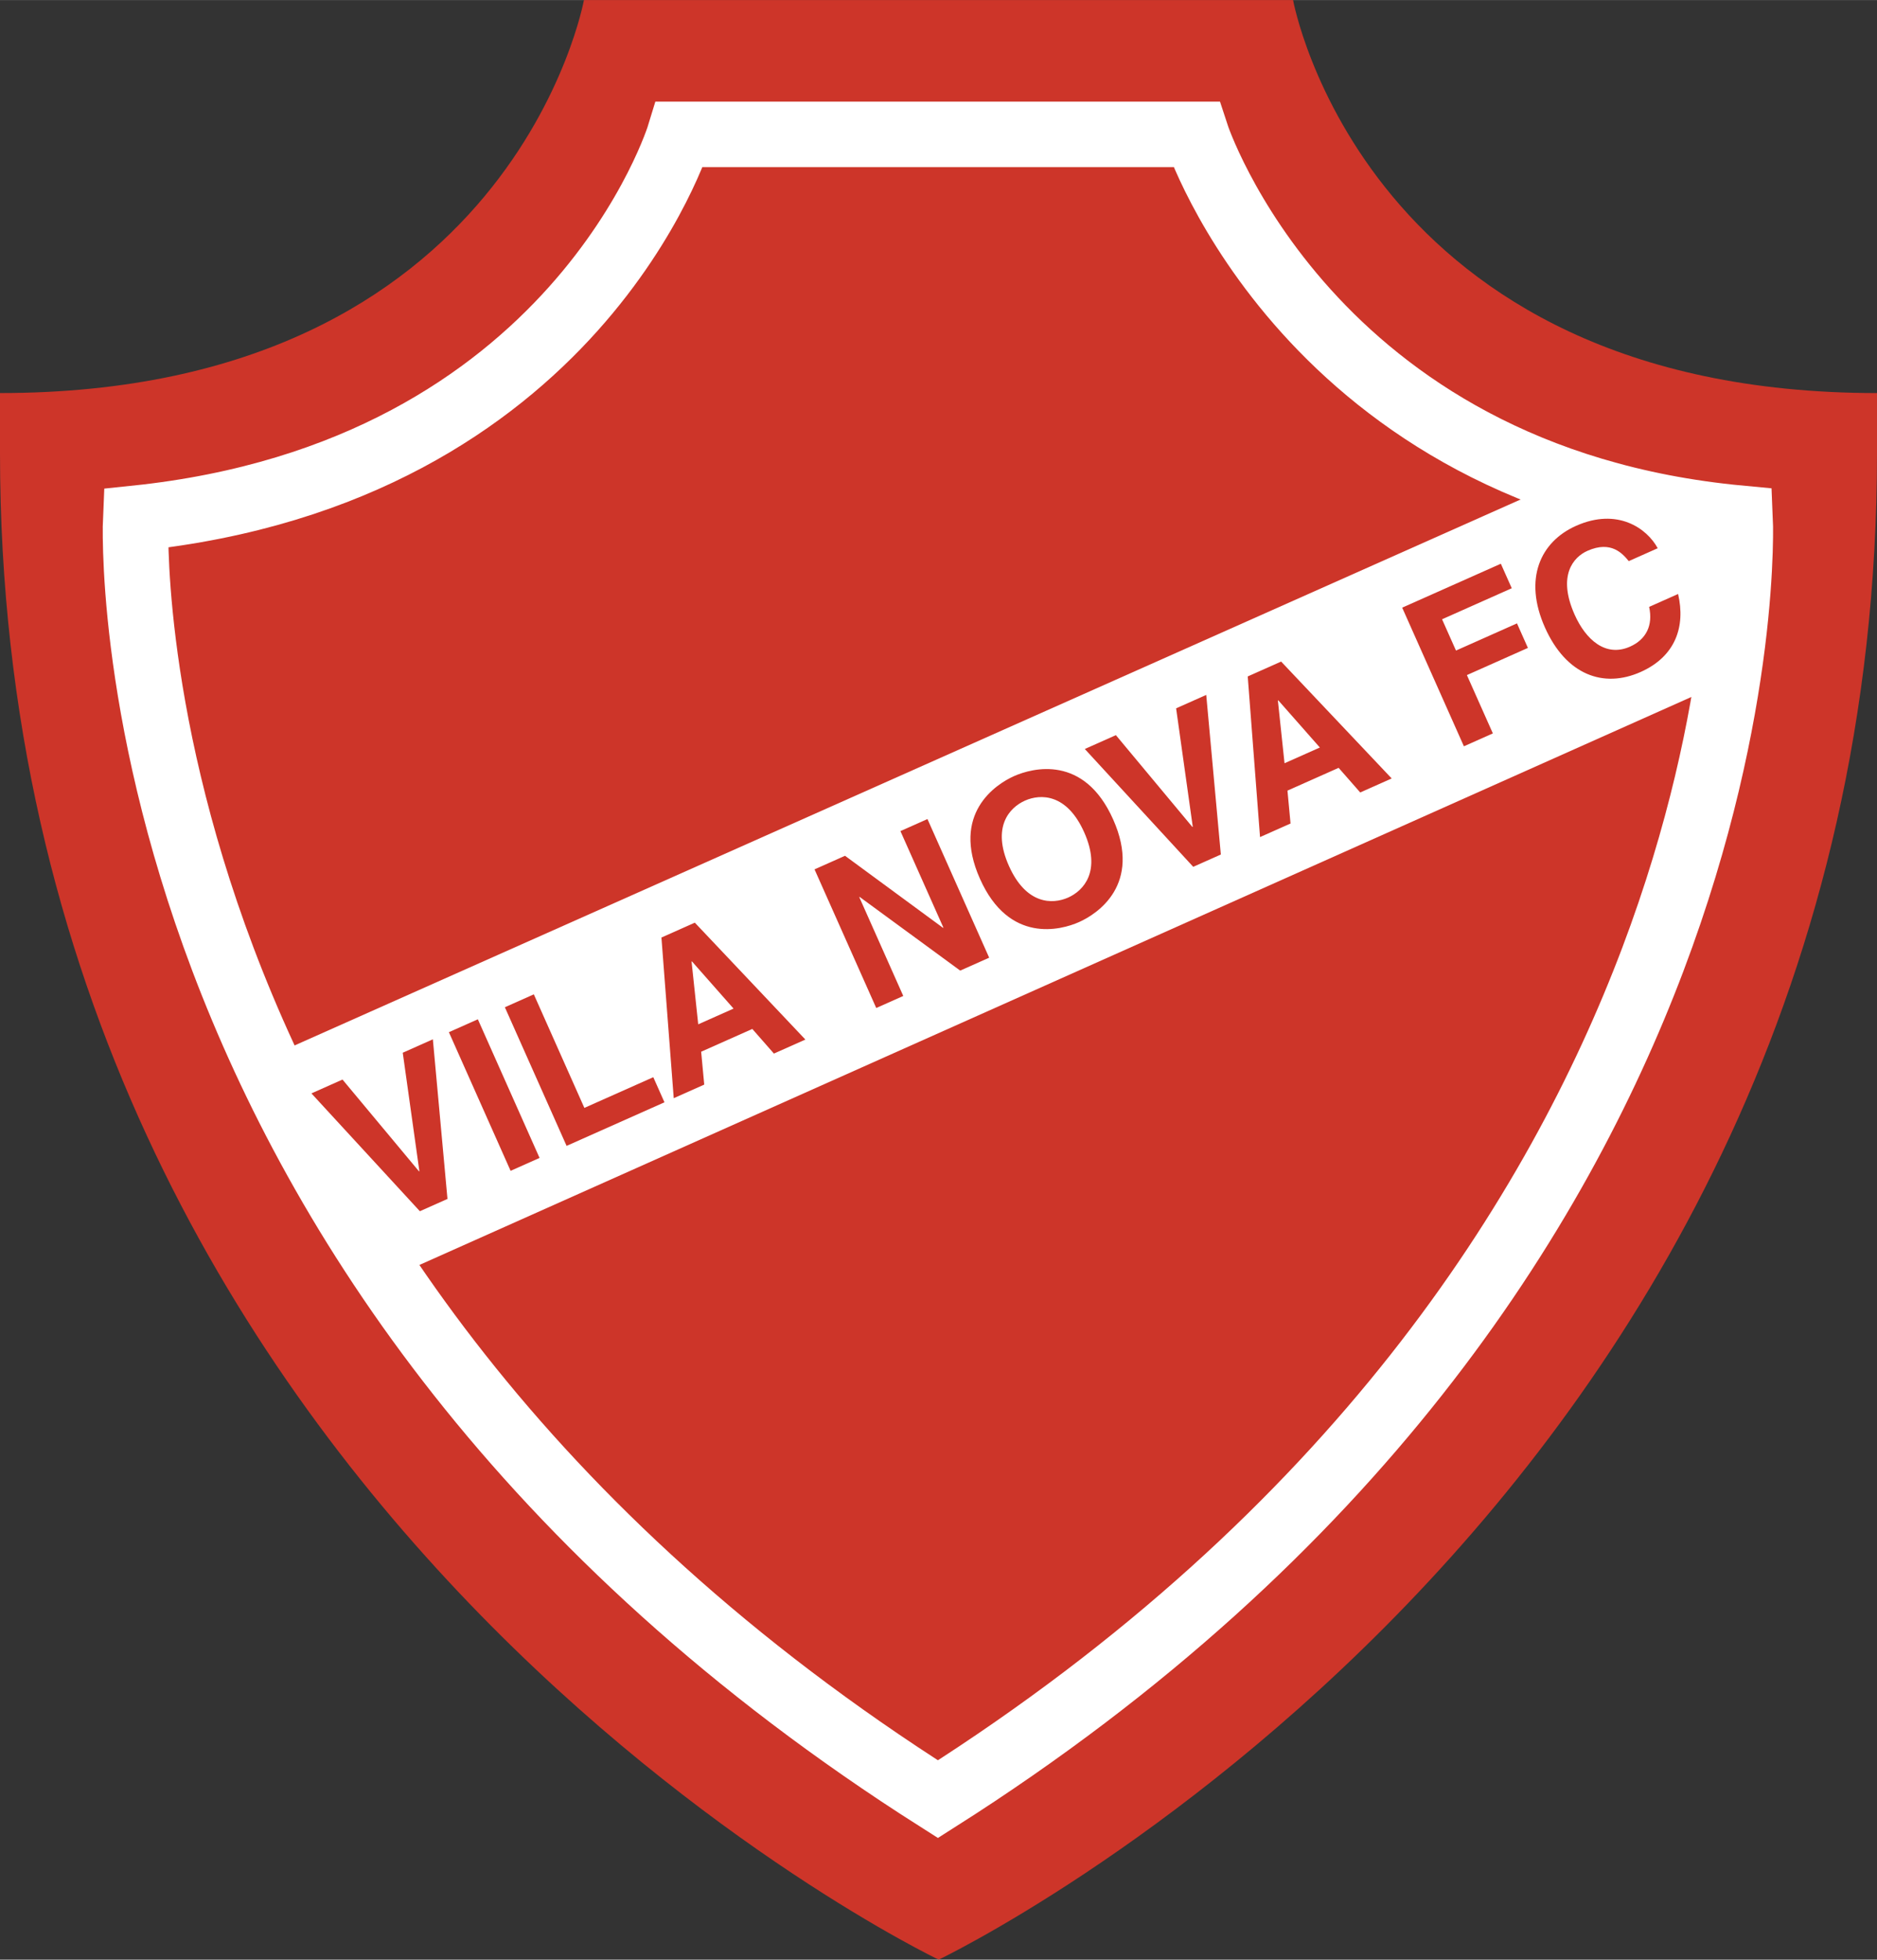 <svg xmlns="http://www.w3.org/2000/svg" width="2395" height="2500" viewBox="0 0 202.996 211.884"><rect x="0" y="0" width="202.996" height="211.884" fill="#333333" stroke="none"/><path d="M139.844 0s7.673 42.495 63.152 42.495v6.493c0 114.5-101.48 162.896-101.48 162.896S0 163.487 0 48.987v-6.493C55.479 42.495 63.152 0 63.152 0h76.692z" fill="#cd3529"/><path fill="#fff" d="M187.683 58.147l-.59 15.345-146.929 65.597-11.056-24.831 139.45-62.084z"/><path d="M129.371 14.522s12.1 37.132 58.823 41.51c0 0 3.739 81.052-86.758 138.5-90.498-57.448-86.761-138.5-86.761-138.5C62.383 51.064 73.5 14.522 73.5 14.522h55.871z" fill="none" stroke="#fff" stroke-width="7.082"/><path d="M43.557 113.822l3.257-1.45 1.58 17.259-2.986 1.329-11.727-12.741 3.361-1.497 8.272 9.926.042-.019-1.799-12.807zM58.353 125.197l-3.132 1.395-6.674-14.991 3.132-1.395 6.674 14.991zM63.199 119.787l7.454-3.319 1.208 2.714-10.585 4.713-6.675-14.991 3.132-1.395 5.466 12.278zM74.793 103.967l.042-.019 4.499 5.102-3.821 1.701-.72-6.784zm1.037 9.746l5.533-2.463 2.336 2.663 3.403-1.515-11.956-12.64-3.612 1.608 1.33 17.371 3.299-1.469-.333-3.555zM97.381 89.858l2.923-1.302 6.674 14.991-3.132 1.395-10.876-7.966-.042.019 4.76 10.689-2.923 1.302-6.674-14.991 3.298-1.468 10.598 7.79.042-.019-4.648-10.44zM109.112 93.616c-1.869-4.196.047-6.3 1.738-7.053 1.691-.753 4.536-.769 6.405 3.428 1.869 4.197-.047 6.3-1.738 7.054-1.692.752-4.537.768-6.405-3.429zm-3.132 1.395c3.133 7.036 8.733 5.568 10.717 4.685s6.822-4.063 3.689-11.099c-3.133-7.036-8.733-5.568-10.717-4.685-1.983.882-6.822 4.063-3.689 11.099zM127.196 76.583l3.257-1.45 1.58 17.259-2.986 1.329-11.726-12.741 3.361-1.497 8.272 9.927.042-.019-1.8-12.808zM138.202 75.736l.042-.019 4.498 5.103-3.821 1.701-.719-6.785zm1.037 9.745l5.533-2.463 2.336 2.663 3.403-1.515-11.957-12.639-3.612 1.608 1.33 17.37 3.299-1.468-.332-3.556zM161.452 79.294l-3.132 1.395-6.674-14.991 10.669-4.75 1.181 2.651-7.538 3.356 1.506 3.382 6.597-2.938 1.181 2.652-6.598 2.938 2.808 6.305zM176.149 60.667c-.65-.787-1.884-2.264-4.473-1.111-1.503.669-3.271 2.657-1.383 6.896 1.199 2.693 3.342 4.641 5.994 3.46 1.733-.771 2.507-2.292 2.065-4.297l3.132-1.395c.823 3.536-.293 6.76-4.051 8.434-3.988 1.775-8.047.355-10.353-4.822-2.333-5.241-.496-9.261 3.367-10.98 4.489-1.999 7.681.283 8.833 2.421l-3.131 1.394z" fill="#cd3529"/></svg>